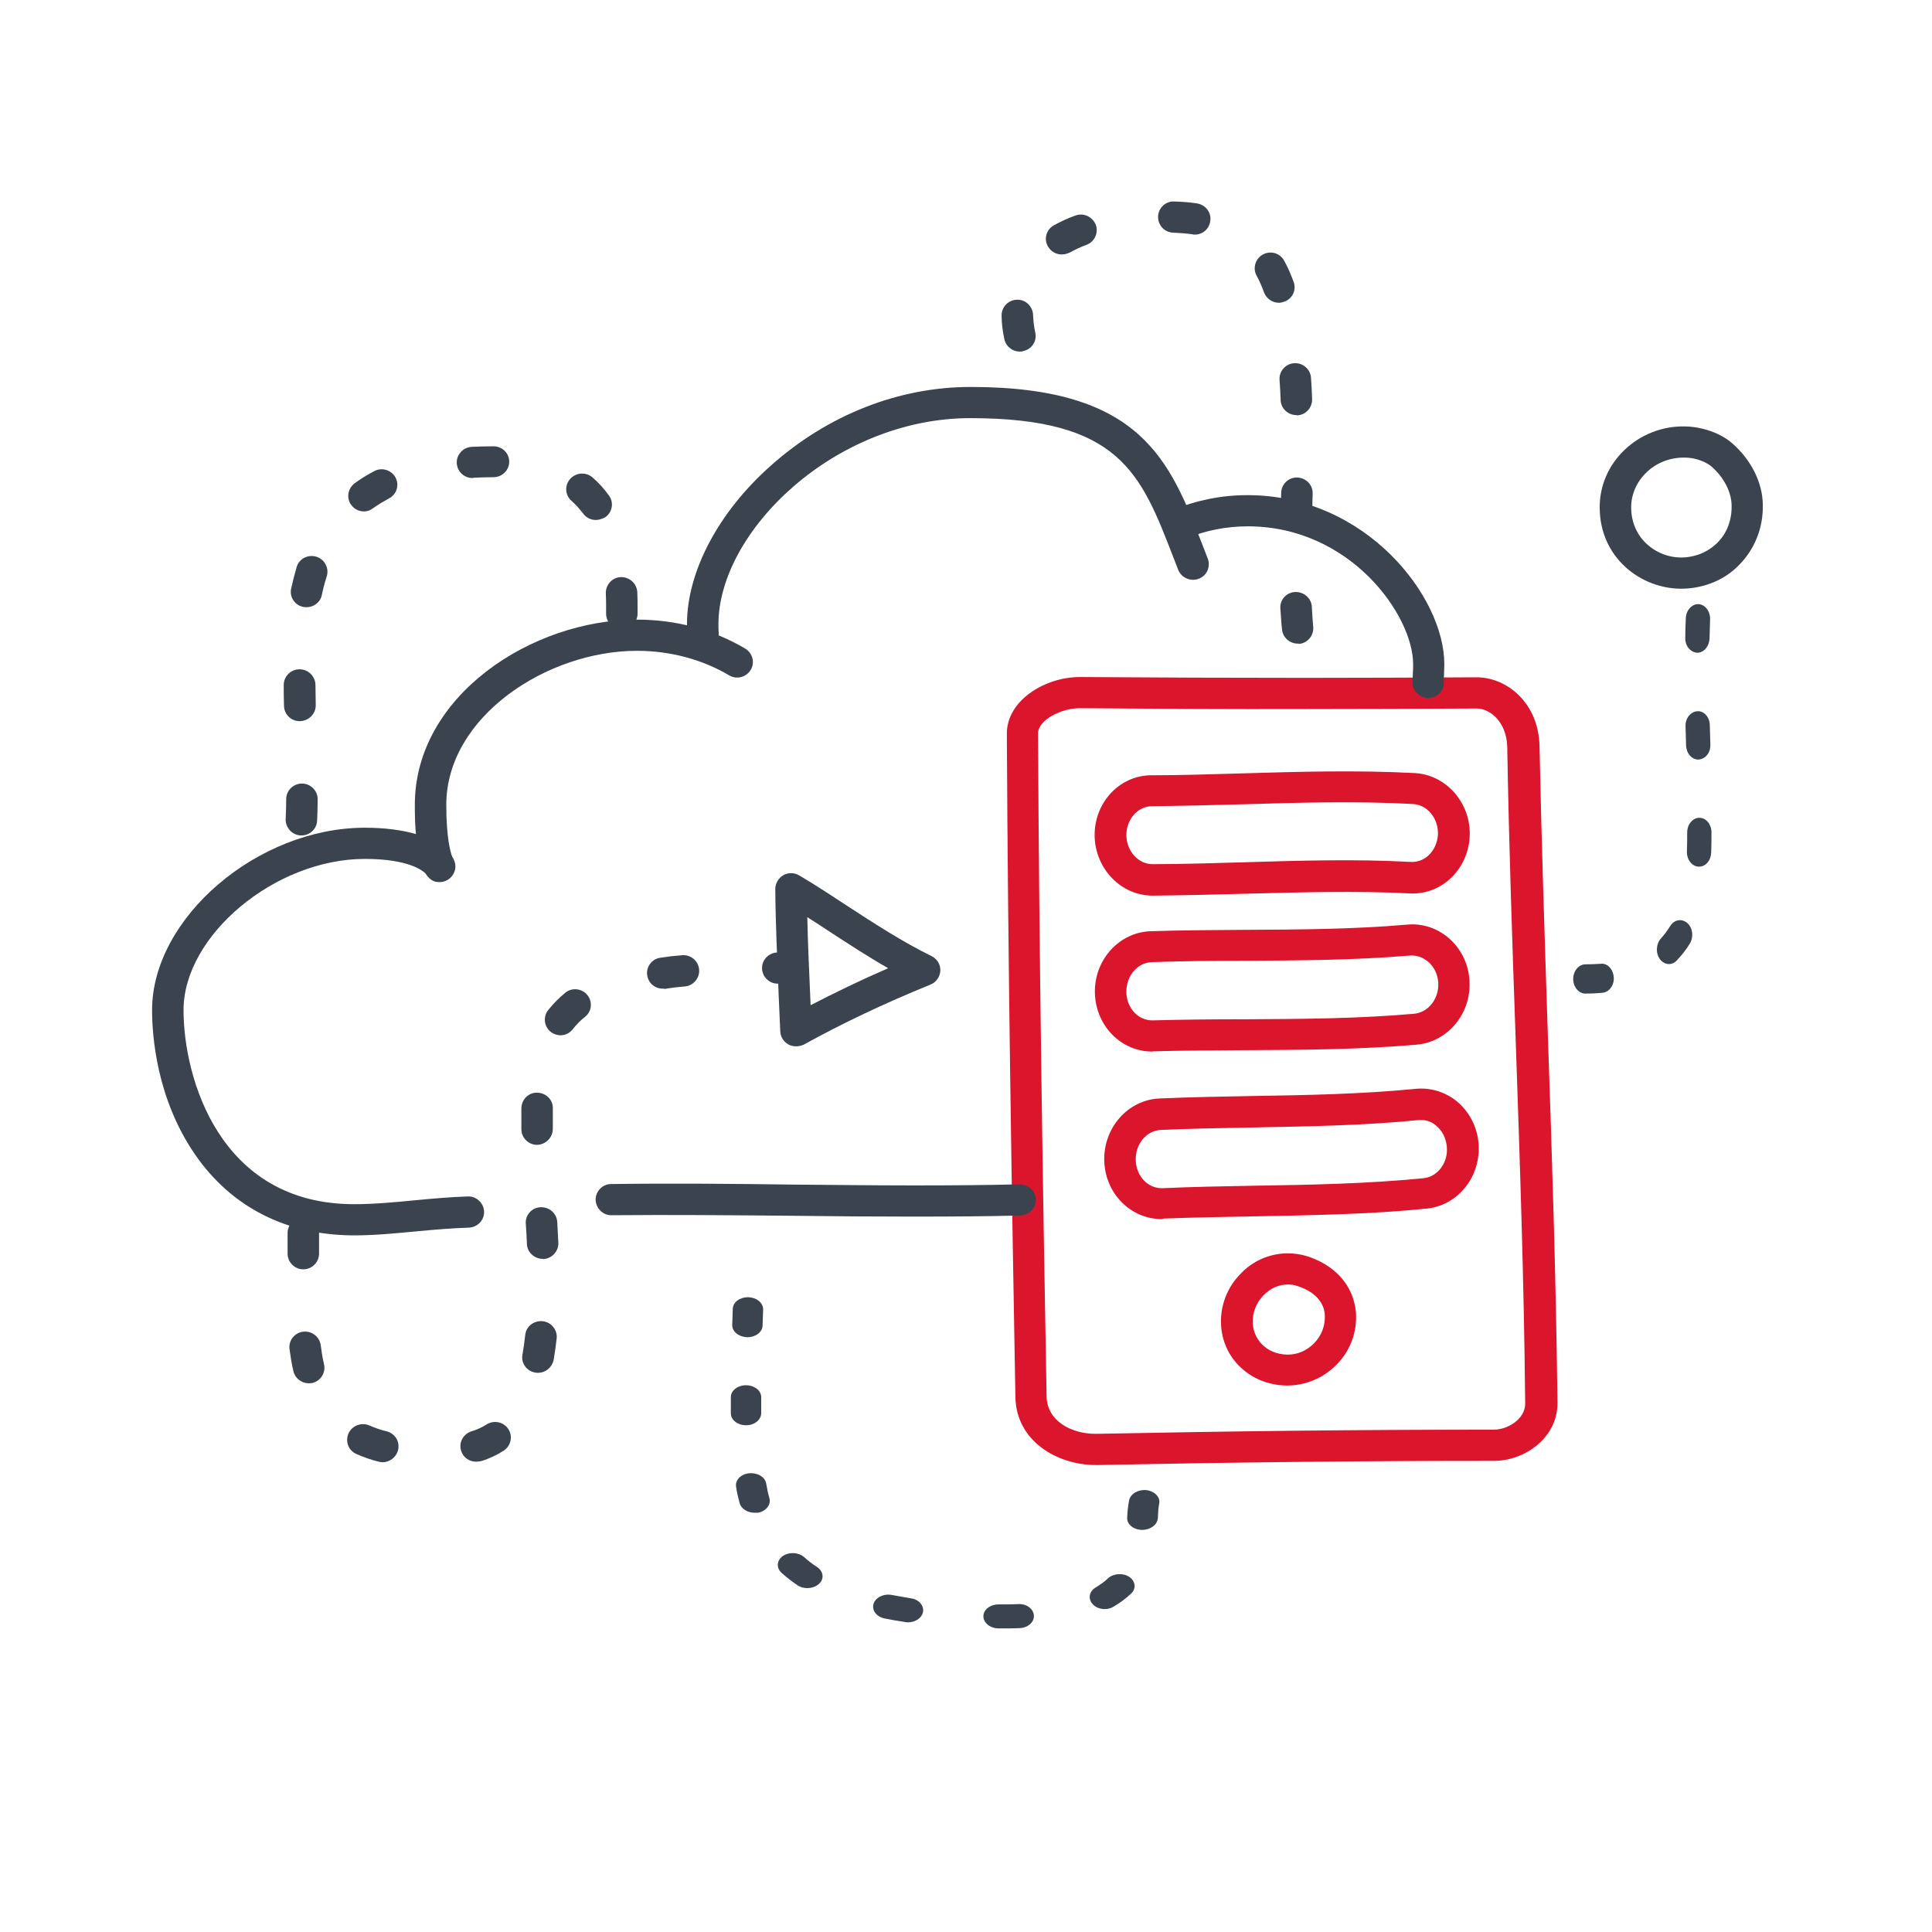 <?xml version="1.0" encoding="UTF-8"?> <!-- Generator: Adobe Illustrator 24.1.0, SVG Export Plug-In . SVG Version: 6.00 Build 0) --> <svg xmlns="http://www.w3.org/2000/svg" xmlns:xlink="http://www.w3.org/1999/xlink" version="1.1" id="Layer_1" x="0px" y="0px" viewBox="0 0 70 70" style="enable-background:new 0 0 70 70;" xml:space="preserve"> <style type="text/css"> .st0{fill:#DA152C;} .st1{fill:#3B444E;} </style> <g> <g> <g> <path class="st0" d="M39.7,53.08c-1.39,0-2.88-0.86-2.91-2.46c-0.13-7.23-0.27-15.74-0.31-24.04c0-1.21,1.39-2.05,2.64-2.05 c0,0,0.02,0,0.02,0c2.7,0.02,5.44,0.03,8.15,0.03c2.07,0,4.14-0.01,6.21-0.02c1.1,0,2.25,0.93,2.28,2.5 c0.07,3.48,0.19,7.01,0.3,10.42c0.15,4.38,0.3,8.91,0.35,13.38c0,1.26-1.19,2.09-2.3,2.09l-0.35,0c-4.42,0-9,0.05-14,0.15 L39.7,53.08z M39.11,25.66c-0.66,0-1.5,0.43-1.5,0.91c0.04,8.3,0.18,16.8,0.31,24.03c0.02,0.89,0.9,1.35,1.77,1.35l0.05,0 c5.01-0.1,9.6-0.15,14.02-0.15l0.35,0c0.54,0,1.15-0.4,1.15-0.94c-0.04-4.46-0.2-8.98-0.35-13.36c-0.12-3.42-0.24-6.95-0.3-10.44 c-0.02-0.87-0.59-1.39-1.12-1.39c-2.08,0.01-4.15,0.02-6.22,0.02C44.58,25.7,41.83,25.68,39.11,25.66z"></path> </g> <g> <path class="st0" d="M46.64,50.2c-0.02,0-0.03,0-0.05,0c-1.29-0.03-2.3-0.98-2.35-2.22c-0.03-0.67,0.22-1.33,0.7-1.82 c0.45-0.48,1.06-0.74,1.69-0.75c0.25,0,0.48,0.03,0.71,0.1c0.84,0.26,1.46,0.82,1.69,1.55c0.05,0.17,0.09,0.34,0.1,0.52 c0.04,0.7-0.21,1.37-0.71,1.87C47.95,49.93,47.3,50.2,46.64,50.2z M46.66,46.54c-0.34,0-0.65,0.15-0.89,0.4 c-0.26,0.27-0.4,0.64-0.38,1c0.02,0.55,0.46,1.12,1.24,1.14c0.36,0.01,0.72-0.14,0.98-0.41c0.27-0.27,0.41-0.64,0.39-1.02 c0-0.08-0.02-0.16-0.04-0.24c-0.17-0.52-0.71-0.74-0.94-0.81C46.89,46.55,46.77,46.54,46.66,46.54z"></path> </g> <g> <g> <path class="st0" d="M42.09,44.17c-1.12,0-2.04-0.92-2.08-2.1c-0.04-1.2,0.85-2.22,2-2.27c1.13-0.05,2.27-0.07,3.38-0.09 c1.97-0.03,3.98-0.07,5.91-0.26c0.53-0.05,1.06,0.11,1.48,0.45c0.45,0.37,0.74,0.92,0.79,1.52c0.1,1.2-0.74,2.26-1.88,2.37 c-2.09,0.21-4.18,0.24-6.2,0.28c-1.09,0.02-2.22,0.04-3.31,0.08L42.09,44.17z M51.5,40.58c-0.03,0-0.06,0-0.08,0 c-1.98,0.2-4.01,0.23-5.98,0.27c-1.13,0.02-2.27,0.04-3.38,0.09c-0.52,0.02-0.93,0.51-0.91,1.1c0.02,0.57,0.43,1.01,0.94,1.01 l0.04,0c1.1-0.05,2.24-0.07,3.33-0.09c2-0.03,4.08-0.07,6.11-0.27c0.52-0.05,0.91-0.57,0.85-1.15c-0.03-0.3-0.16-0.57-0.38-0.75 C51.89,40.65,51.69,40.58,51.5,40.58z"></path> </g> </g> <g> <g> <path class="st0" d="M41.73,38.1c-1.13-0.01-2.03-0.95-2.06-2.12c-0.03-1.2,0.88-2.21,2.03-2.24c1.16-0.04,2.36-0.04,3.41-0.05 c1.94-0.01,3.95-0.02,5.88-0.19c0.53-0.05,1.06,0.12,1.48,0.47c0.45,0.38,0.73,0.93,0.77,1.53c0.09,1.2-0.77,2.25-1.91,2.35 c-2.08,0.18-4.18,0.19-6.2,0.2l-0.08,0c-1.07,0.01-2.18,0.01-3.24,0.04L41.73,38.1z M51.16,34.62c-0.02,0-0.05,0-0.07,0 c-1.98,0.17-4.01,0.18-5.98,0.19c-1.05,0-2.23,0.01-3.38,0.05c-0.52,0.02-0.93,0.5-0.92,1.09c0.01,0.57,0.42,1.01,0.92,1.02 l0.04,0c1.09-0.03,2.2-0.04,3.28-0.04l0.07,0c2.01-0.01,4.08-0.02,6.12-0.2c0.52-0.05,0.91-0.56,0.87-1.14 c-0.02-0.3-0.16-0.57-0.37-0.75C51.56,34.7,51.37,34.62,51.16,34.62z"></path> </g> </g> <g> <g> <path class="st0" d="M41.76,32.45c-1.14,0-2.08-0.97-2.1-2.17c-0.01-1.18,0.86-2.14,1.98-2.19c0.01,0,0.09,0,0.09,0 c1.09,0,2.22-0.04,3.31-0.07c2.03-0.06,4.12-0.12,6.22-0.01c1.14,0.06,2.04,1.09,1.99,2.28c-0.02,0.6-0.29,1.17-0.72,1.56 c-0.41,0.37-0.93,0.55-1.46,0.52c-1.94-0.1-3.94-0.04-5.89,0.01C44.06,32.41,42.91,32.44,41.76,32.45z M41.7,29.21 c-0.5,0.03-0.89,0.49-0.89,1.05c0.01,0.58,0.43,1.05,0.95,1.05c1.13,0,2.28-0.04,3.38-0.07c1.97-0.06,4-0.12,5.98-0.01 c0.23,0.01,0.45-0.07,0.63-0.23c0.21-0.19,0.33-0.47,0.35-0.76c0.02-0.59-0.38-1.08-0.91-1.11c-2.05-0.11-4.12-0.05-6.12,0.01 c-1.1,0.03-2.23,0.06-3.34,0.07L41.7,29.21z"></path> </g> </g> <g> <path class="st1" d="M33.09,44.08c-1.45,0-2.91-0.01-4.37-0.03c-2.19-0.02-4.38-0.04-6.56-0.02c-0.31,0.01-0.57-0.25-0.58-0.56 c0-0.31,0.25-0.57,0.56-0.57c2.19-0.03,4.39-0.01,6.59,0.02c1.45,0.01,2.91,0.03,4.36,0.03c1.43,0,2.69-0.01,3.85-0.04 c0.32,0,0.58,0.24,0.59,0.55c0.01,0.31-0.24,0.57-0.56,0.58C35.8,44.07,34.53,44.08,33.09,44.08z"></path> </g> <g> <path class="st1" d="M12.84,44.76c-2.46,0-4.46-1.02-5.78-2.94c-1.4-2.04-1.55-4.33-1.55-5.22c0-3.34,3.82-6.61,7.71-6.61 c0.71,0,1.33,0.08,1.85,0.23c-0.03-0.3-0.04-0.65-0.04-1.06c0-3.95,4.24-6.71,8.05-6.71c1.41,0,2.76,0.36,3.92,1.05 c0.27,0.16,0.36,0.51,0.2,0.77c-0.16,0.27-0.51,0.36-0.78,0.2c-0.98-0.58-2.14-0.89-3.34-0.89c-3.26,0-6.91,2.39-6.91,5.58 c0,1.19,0.15,1.71,0.21,1.87c0.07,0.11,0.12,0.23,0.12,0.36c0,0.31-0.26,0.57-0.57,0.57c-0.11,0-0.32,0-0.51-0.31 c-0.09-0.09-0.59-0.53-2.2-0.53c-3.25,0-6.57,2.77-6.57,5.48c0,2.43,1.29,7.03,6.18,7.03c0.72,0,1.47-0.07,2.19-0.14 c0.63-0.06,1.29-0.12,1.93-0.14c0.3-0.02,0.58,0.24,0.59,0.55c0.01,0.31-0.24,0.57-0.56,0.58c-0.6,0.02-1.21,0.07-1.85,0.13 C14.39,44.68,13.61,44.76,12.84,44.76z M16.41,31.08L16.41,31.08L16.41,31.08z"></path> </g> <g> <path class="st1" d="M25.47,23.52c-0.3,0-0.55-0.23-0.57-0.53c-0.01-0.13-0.01-0.25-0.01-0.37c0-1.91,1.14-4.07,3.05-5.76 c2.06-1.83,4.62-2.84,7.23-2.84c6.18,0,7.21,2.66,8.4,5.73l0.19,0.49c0.11,0.29-0.03,0.62-0.33,0.73 c-0.29,0.11-0.62-0.03-0.74-0.32l-0.19-0.49c-1.17-3.02-1.94-5.01-7.34-5.01c-4.92,0-9.13,4.11-9.13,7.47c0,0.1,0,0.2,0.01,0.31 c0.02,0.31-0.22,0.58-0.54,0.6C25.49,23.52,25.48,23.52,25.47,23.52z"></path> </g> <g> <path class="st1" d="M51.75,25.29c-0.32,0-0.57-0.25-0.57-0.56c0-0.11,0.01-0.23,0.01-0.35c0.01-0.11,0.01-0.22,0.01-0.32 c0-1.76-2.27-4.99-5.99-4.99c-0.78,0-1.53,0.15-2.24,0.44c-0.29,0.12-0.63-0.01-0.75-0.3c-0.12-0.29,0.01-0.62,0.3-0.74 c0.84-0.35,1.75-0.53,2.68-0.53c4.29,0,7.13,3.68,7.13,6.12c0,0.13-0.01,0.26-0.01,0.38c-0.01,0.1-0.01,0.2-0.01,0.3 C52.32,25.03,52.07,25.29,51.75,25.29z"></path> </g> <g> <path class="st1" d="M60.91,21.33c-0.01,0-0.01,0-0.02,0c-1.44-0.01-2.93-1.12-2.93-2.95c0-0.79,0.32-1.52,0.89-2.07 c0.59-0.57,1.39-0.88,2.21-0.86c0.42,0.01,0.82,0.11,1.19,0.28c0.2,0.1,0.36,0.2,0.51,0.33c0.68,0.59,1.1,1.42,1.11,2.22 c0.02,0.84-0.29,1.61-0.85,2.18C62.49,21.02,61.71,21.33,60.91,21.33z M60.99,16.58c-0.49,0-0.98,0.19-1.34,0.54 c-0.35,0.34-0.55,0.79-0.55,1.26c0,1.13,0.91,1.81,1.79,1.82c0.52,0,0.98-0.19,1.33-0.53c0.35-0.35,0.53-0.82,0.52-1.36 c-0.01-0.49-0.28-1.01-0.72-1.4c-0.07-0.06-0.15-0.11-0.25-0.16c-0.23-0.11-0.47-0.17-0.73-0.17 C61.02,16.58,61.01,16.58,60.99,16.58z"></path> </g> <g> <path class="st1" d="M28.84,37.91c-0.1,0-0.19-0.02-0.28-0.07c-0.17-0.1-0.28-0.27-0.29-0.47c-0.02-0.46-0.04-0.91-0.06-1.37 c-0.05-1.25-0.11-2.53-0.12-3.79c0-0.2,0.11-0.39,0.29-0.5c0.18-0.1,0.4-0.1,0.58,0.01c0.6,0.35,1.18,0.74,1.75,1.11 c0.98,0.64,2,1.3,3.04,1.81c0.2,0.1,0.33,0.3,0.32,0.53c-0.01,0.22-0.15,0.42-0.35,0.5c-1.69,0.69-3.19,1.4-4.6,2.18 C29.03,37.89,28.94,37.91,28.84,37.91z M29.25,33.23c0.02,0.91,0.06,1.83,0.1,2.72c0.01,0.16,0.01,0.31,0.02,0.47 c0.89-0.46,1.82-0.91,2.81-1.34c-0.72-0.41-1.42-0.87-2.1-1.31C29.81,33.59,29.53,33.41,29.25,33.23z"></path> </g> <g> <path class="st1" d="M13.86,52.98c-0.05,0-0.09-0.01-0.14-0.02c-0.29-0.07-0.56-0.17-0.81-0.28c-0.29-0.13-0.41-0.46-0.28-0.75 c0.13-0.28,0.47-0.41,0.76-0.28c0.19,0.08,0.4,0.16,0.62,0.21c0.31,0.08,0.49,0.38,0.41,0.69 C14.35,52.81,14.11,52.98,13.86,52.98z M17.25,52.96c-0.24,0-0.47-0.15-0.54-0.39c-0.1-0.3,0.07-0.61,0.37-0.71 c0.21-0.06,0.39-0.15,0.55-0.25c0.27-0.17,0.62-0.09,0.79,0.17c0.17,0.26,0.09,0.61-0.17,0.78c-0.25,0.16-0.52,0.29-0.82,0.38 C17.36,52.95,17.3,52.96,17.25,52.96z M11.19,50.12c-0.26,0-0.5-0.18-0.56-0.44c-0.06-0.25-0.1-0.51-0.14-0.8 c-0.04-0.31,0.18-0.59,0.49-0.63c0.31-0.04,0.6,0.18,0.64,0.49c0.03,0.24,0.07,0.48,0.12,0.69c0.07,0.3-0.12,0.61-0.43,0.68 C11.27,50.11,11.23,50.12,11.19,50.12z M19.49,49.74c-0.03,0-0.07,0-0.1-0.01c-0.31-0.05-0.52-0.35-0.46-0.65 c0.04-0.22,0.07-0.46,0.1-0.71c0.03-0.31,0.31-0.53,0.63-0.5c0.31,0.03,0.54,0.31,0.51,0.62c-0.03,0.27-0.07,0.54-0.11,0.78 C20,49.55,19.76,49.74,19.49,49.74z M10.99,45.99c-0.32,0-0.57-0.26-0.57-0.57c0-0.12,0-0.23,0-0.34c0-0.13,0-0.26,0-0.39 c-0.01-0.31,0.24-0.57,0.56-0.58c0.32,0,0.58,0.24,0.58,0.55c0,0.14,0,0.28,0,0.42c0,0.12,0,0.24,0,0.36 C11.55,45.74,11.3,45.99,10.99,45.99z M19.66,45.61c-0.3,0-0.56-0.24-0.57-0.54c-0.01-0.25-0.02-0.5-0.04-0.74 c-0.02-0.31,0.22-0.58,0.54-0.59c0.31-0.01,0.58,0.22,0.6,0.53c0.01,0.25,0.03,0.51,0.04,0.76c0.01,0.31-0.23,0.57-0.55,0.59 C19.68,45.61,19.67,45.61,19.66,45.61z M19.46,41.48c-0.31,0-0.56-0.25-0.57-0.55c0-0.17,0-0.33,0-0.5c0-0.09,0-0.18,0-0.28 c0.01-0.31,0.25-0.57,0.58-0.56c0.32,0.01,0.57,0.26,0.56,0.57c0,0.08,0,0.17,0,0.26c0,0.16,0,0.32,0,0.48 C20.03,41.21,19.78,41.47,19.46,41.48z M20.31,37.51c-0.12,0-0.25-0.04-0.35-0.12c-0.25-0.19-0.29-0.55-0.1-0.79 c0.18-0.23,0.39-0.44,0.62-0.63c0.24-0.2,0.6-0.16,0.8,0.08c0.2,0.24,0.16,0.6-0.08,0.79c-0.17,0.13-0.31,0.28-0.44,0.44 C20.65,37.43,20.48,37.51,20.31,37.51z M24.01,35.82c-0.28,0-0.52-0.2-0.56-0.48c-0.05-0.31,0.17-0.6,0.48-0.64 c0.25-0.04,0.51-0.07,0.78-0.09c0.31-0.03,0.59,0.2,0.62,0.51c0.03,0.31-0.2,0.59-0.51,0.62c-0.25,0.02-0.5,0.05-0.73,0.09 C24.07,35.82,24.04,35.82,24.01,35.82z M28.56,35.64l-0.38,0c-0.32,0-0.57-0.26-0.57-0.57c0-0.31,0.26-0.56,0.57-0.56l0.37,0 c0.32,0,0.57,0.25,0.57,0.56C29.13,35.39,28.88,35.64,28.56,35.64z"></path> </g> <g> <path class="st1" d="M36.36,59l-0.18,0c-0.3,0-0.55-0.2-0.55-0.44c0-0.24,0.25-0.43,0.55-0.43c0,0,0.18,0,0.18,0 c0.18,0,0.36,0,0.53-0.01c0.3-0.02,0.56,0.17,0.57,0.42c0.01,0.24-0.22,0.44-0.52,0.45C36.75,59,36.56,59,36.36,59z M32.9,58.78 c-0.03,0-0.07,0-0.1-0.01c-0.26-0.04-0.51-0.08-0.75-0.13c-0.29-0.06-0.47-0.29-0.4-0.53c0.07-0.23,0.37-0.38,0.67-0.32 c0.22,0.04,0.45,0.08,0.68,0.12c0.3,0.04,0.49,0.27,0.44,0.51C33.39,58.63,33.16,58.78,32.9,58.78z M40.03,58.3 c-0.17,0-0.34-0.06-0.44-0.18c-0.18-0.19-0.13-0.47,0.12-0.61c0.16-0.1,0.31-0.2,0.43-0.32c0.19-0.18,0.54-0.21,0.77-0.06 c0.23,0.15,0.27,0.43,0.07,0.61c-0.18,0.17-0.39,0.33-0.63,0.47C40.26,58.27,40.14,58.3,40.03,58.3z M29.25,57.54 c-0.13,0-0.25-0.03-0.35-0.1c-0.21-0.14-0.4-0.29-0.58-0.45c-0.2-0.18-0.18-0.45,0.04-0.61c0.23-0.16,0.57-0.14,0.78,0.04 c0.14,0.13,0.3,0.25,0.47,0.36c0.23,0.16,0.26,0.43,0.06,0.61C29.56,57.49,29.4,57.54,29.25,57.54z M41.39,55.43 c-0.01,0-0.02,0-0.03,0c-0.3-0.01-0.54-0.21-0.52-0.45c0.01-0.21,0.03-0.42,0.07-0.62c0.05-0.24,0.33-0.4,0.63-0.37 c0.3,0.04,0.51,0.26,0.46,0.49c-0.03,0.14-0.04,0.31-0.05,0.53C41.93,55.25,41.68,55.43,41.39,55.43z M27.34,54.81 c-0.25,0-0.48-0.14-0.54-0.34c-0.05-0.19-0.1-0.39-0.13-0.6c-0.04-0.24,0.17-0.46,0.47-0.49c0.3-0.03,0.58,0.13,0.62,0.37 c0.03,0.18,0.07,0.37,0.12,0.54c0.06,0.23-0.13,0.47-0.42,0.52C27.42,54.81,27.38,54.81,27.34,54.81z M27.03,51.64 c-0.3,0-0.55-0.19-0.55-0.43l0-0.48l0-0.11c0-0.24,0.25-0.43,0.55-0.43c0.3,0,0.55,0.19,0.55,0.43l0,0.11l0,0.47 C27.58,51.44,27.34,51.64,27.03,51.64z M27.08,48.45c-0.32-0.01-0.56-0.21-0.55-0.45l0.02-0.58C26.56,47.18,26.8,47,27.11,47 c0.3,0.01,0.54,0.2,0.54,0.44l-0.02,0.58C27.63,48.26,27.38,48.45,27.08,48.45z"></path> </g> <g> <path class="st1" d="M10.92,30.27c-0.01,0-0.02,0-0.02,0c-0.31-0.01-0.56-0.28-0.55-0.59c0.01-0.24,0.02-0.49,0.02-0.73 c0-0.31,0.26-0.56,0.57-0.56c0.32,0,0.57,0.26,0.57,0.57c0,0.26-0.01,0.51-0.02,0.77C11.48,30.03,11.23,30.27,10.92,30.27z M10.86,26.13c-0.31,0-0.56-0.24-0.57-0.55c-0.01-0.25-0.01-0.51-0.01-0.76c0-0.31,0.25-0.57,0.57-0.57 c0.32,0,0.57,0.25,0.58,0.56c0,0.25,0.01,0.5,0.01,0.74C11.44,25.87,11.19,26.12,10.86,26.13z M22.53,22.8 c-0.32,0-0.57-0.25-0.57-0.57l0-0.19c0-0.18,0-0.36-0.01-0.54c-0.01-0.31,0.23-0.58,0.54-0.59c0.32-0.01,0.58,0.23,0.6,0.54 c0.01,0.19,0.01,0.39,0.01,0.59l0,0.19C23.1,22.55,22.85,22.8,22.53,22.8z M11.11,22c-0.04,0-0.08,0-0.12-0.01 c-0.31-0.06-0.51-0.36-0.44-0.67c0.06-0.27,0.13-0.54,0.2-0.78c0.09-0.3,0.41-0.46,0.71-0.37c0.3,0.09,0.47,0.41,0.38,0.71 c-0.07,0.21-0.13,0.44-0.18,0.68C11.61,21.82,11.37,22,11.11,22z M21.59,18.84c-0.18,0-0.35-0.08-0.46-0.23 c-0.13-0.17-0.27-0.33-0.42-0.46c-0.24-0.21-0.26-0.56-0.05-0.8c0.21-0.23,0.57-0.26,0.81-0.05c0.22,0.19,0.42,0.41,0.59,0.65 c0.19,0.25,0.13,0.61-0.13,0.79C21.82,18.8,21.7,18.84,21.59,18.84z M13.19,18.53c-0.18,0-0.35-0.08-0.46-0.23 c-0.19-0.25-0.13-0.6,0.12-0.79c0.22-0.16,0.46-0.31,0.71-0.44c0.28-0.15,0.62-0.04,0.77,0.23c0.15,0.28,0.04,0.62-0.24,0.76 c-0.2,0.11-0.4,0.23-0.57,0.35C13.42,18.49,13.31,18.53,13.19,18.53z M17.12,17.32c-0.3,0-0.55-0.23-0.57-0.53 c-0.02-0.31,0.22-0.58,0.54-0.6c0.25-0.01,0.52-0.02,0.79-0.02c0.32,0,0.57,0.25,0.57,0.56c0,0.31-0.26,0.56-0.57,0.56 c-0.25,0-0.49,0.01-0.73,0.02C17.15,17.32,17.13,17.32,17.12,17.32z"></path> </g> <g> <path class="st1" d="M47.02,23.32c-0.29,0-0.54-0.22-0.57-0.51c-0.03-0.26-0.04-0.52-0.06-0.77c-0.02-0.31,0.22-0.58,0.54-0.59 c0.31-0.01,0.58,0.22,0.6,0.53c0.01,0.24,0.03,0.49,0.05,0.73c0.03,0.31-0.2,0.59-0.51,0.62C47.06,23.32,47.04,23.32,47.02,23.32 z M46.97,19.18c-0.33-0.01-0.58-0.27-0.57-0.58l0.02-0.75c0.01-0.31,0.26-0.55,0.57-0.55c0.33,0.01,0.58,0.27,0.57,0.58 l-0.02,0.75C47.54,18.94,47.28,19.18,46.97,19.18z M46.97,15.04c-0.3,0-0.56-0.24-0.57-0.54c-0.01-0.25-0.02-0.5-0.04-0.74 c-0.02-0.31,0.22-0.58,0.53-0.6c0.31-0.02,0.59,0.21,0.61,0.53c0.02,0.25,0.03,0.5,0.04,0.77c0.01,0.31-0.23,0.58-0.55,0.59 C46.99,15.04,46.98,15.04,46.97,15.04z M36.95,12.74c-0.26,0-0.5-0.18-0.56-0.45c-0.06-0.28-0.1-0.57-0.1-0.85 c-0.01-0.31,0.24-0.57,0.55-0.58c0.31-0.02,0.58,0.24,0.59,0.55c0.01,0.21,0.03,0.43,0.08,0.64c0.07,0.31-0.13,0.61-0.44,0.67 C37.03,12.74,36.99,12.74,36.95,12.74z M46.34,10.97c-0.23,0-0.45-0.14-0.54-0.37c-0.08-0.22-0.17-0.43-0.27-0.61 c-0.15-0.27-0.05-0.62,0.23-0.77c0.28-0.15,0.62-0.05,0.77,0.23c0.13,0.23,0.24,0.49,0.34,0.76c0.11,0.29-0.04,0.62-0.34,0.72 C46.47,10.95,46.41,10.97,46.34,10.97z M38.47,9.22c-0.2,0-0.39-0.1-0.5-0.29c-0.16-0.27-0.06-0.62,0.22-0.77 c0.24-0.13,0.49-0.25,0.77-0.35c0.3-0.11,0.62,0.04,0.74,0.33c0.11,0.29-0.04,0.62-0.33,0.73c-0.22,0.08-0.43,0.18-0.61,0.28 C38.67,9.19,38.57,9.22,38.47,9.22z M43.29,8.5c-0.03,0-0.06,0-0.08-0.01c-0.21-0.03-0.45-0.05-0.7-0.06 c-0.32-0.01-0.56-0.27-0.55-0.59c0.01-0.31,0.28-0.56,0.59-0.54c0.29,0.01,0.57,0.03,0.82,0.07c0.31,0.05,0.53,0.33,0.48,0.64 C43.81,8.3,43.57,8.5,43.29,8.5z"></path> </g> <g> <path class="st1" d="M57.44,36C57.2,36,57,35.76,57,35.47c0-0.29,0.2-0.53,0.44-0.53c0.19,0,0.38-0.01,0.56-0.02 c0.24-0.03,0.45,0.2,0.47,0.49c0.02,0.29-0.17,0.54-0.41,0.56C57.86,35.99,57.65,36,57.44,36z M60.47,34.93 c-0.12,0-0.24-0.06-0.33-0.18c-0.16-0.22-0.14-0.55,0.04-0.75c0.12-0.13,0.23-0.28,0.33-0.44c0.14-0.24,0.42-0.29,0.62-0.12 c0.2,0.17,0.24,0.5,0.1,0.74c-0.13,0.22-0.29,0.42-0.46,0.6C60.68,34.89,60.57,34.93,60.47,34.93z M61.56,31.4 c-0.01,0-0.01,0-0.02,0c-0.24-0.01-0.43-0.26-0.42-0.55c0.01-0.23,0.01-0.46,0.01-0.69c0-0.29,0.2-0.53,0.44-0.53 c0.25,0,0.44,0.24,0.44,0.53c0,0.24,0,0.48-0.01,0.72C61.99,31.18,61.8,31.4,61.56,31.4z M61.53,27.52 c-0.24,0-0.43-0.23-0.44-0.51l-0.02-0.7c-0.01-0.29,0.19-0.53,0.43-0.54c0.24-0.02,0.45,0.22,0.45,0.51l0.02,0.7 C61.98,27.27,61.79,27.51,61.53,27.52z M61.5,23.65c-0.25-0.01-0.45-0.25-0.44-0.54c0-0.24,0.01-0.48,0.02-0.71 c0.01-0.29,0.22-0.52,0.46-0.51c0.24,0.01,0.43,0.26,0.42,0.55c-0.01,0.23-0.01,0.46-0.02,0.69 C61.93,23.42,61.73,23.65,61.5,23.65z"></path> </g> </g> </g> </svg> 